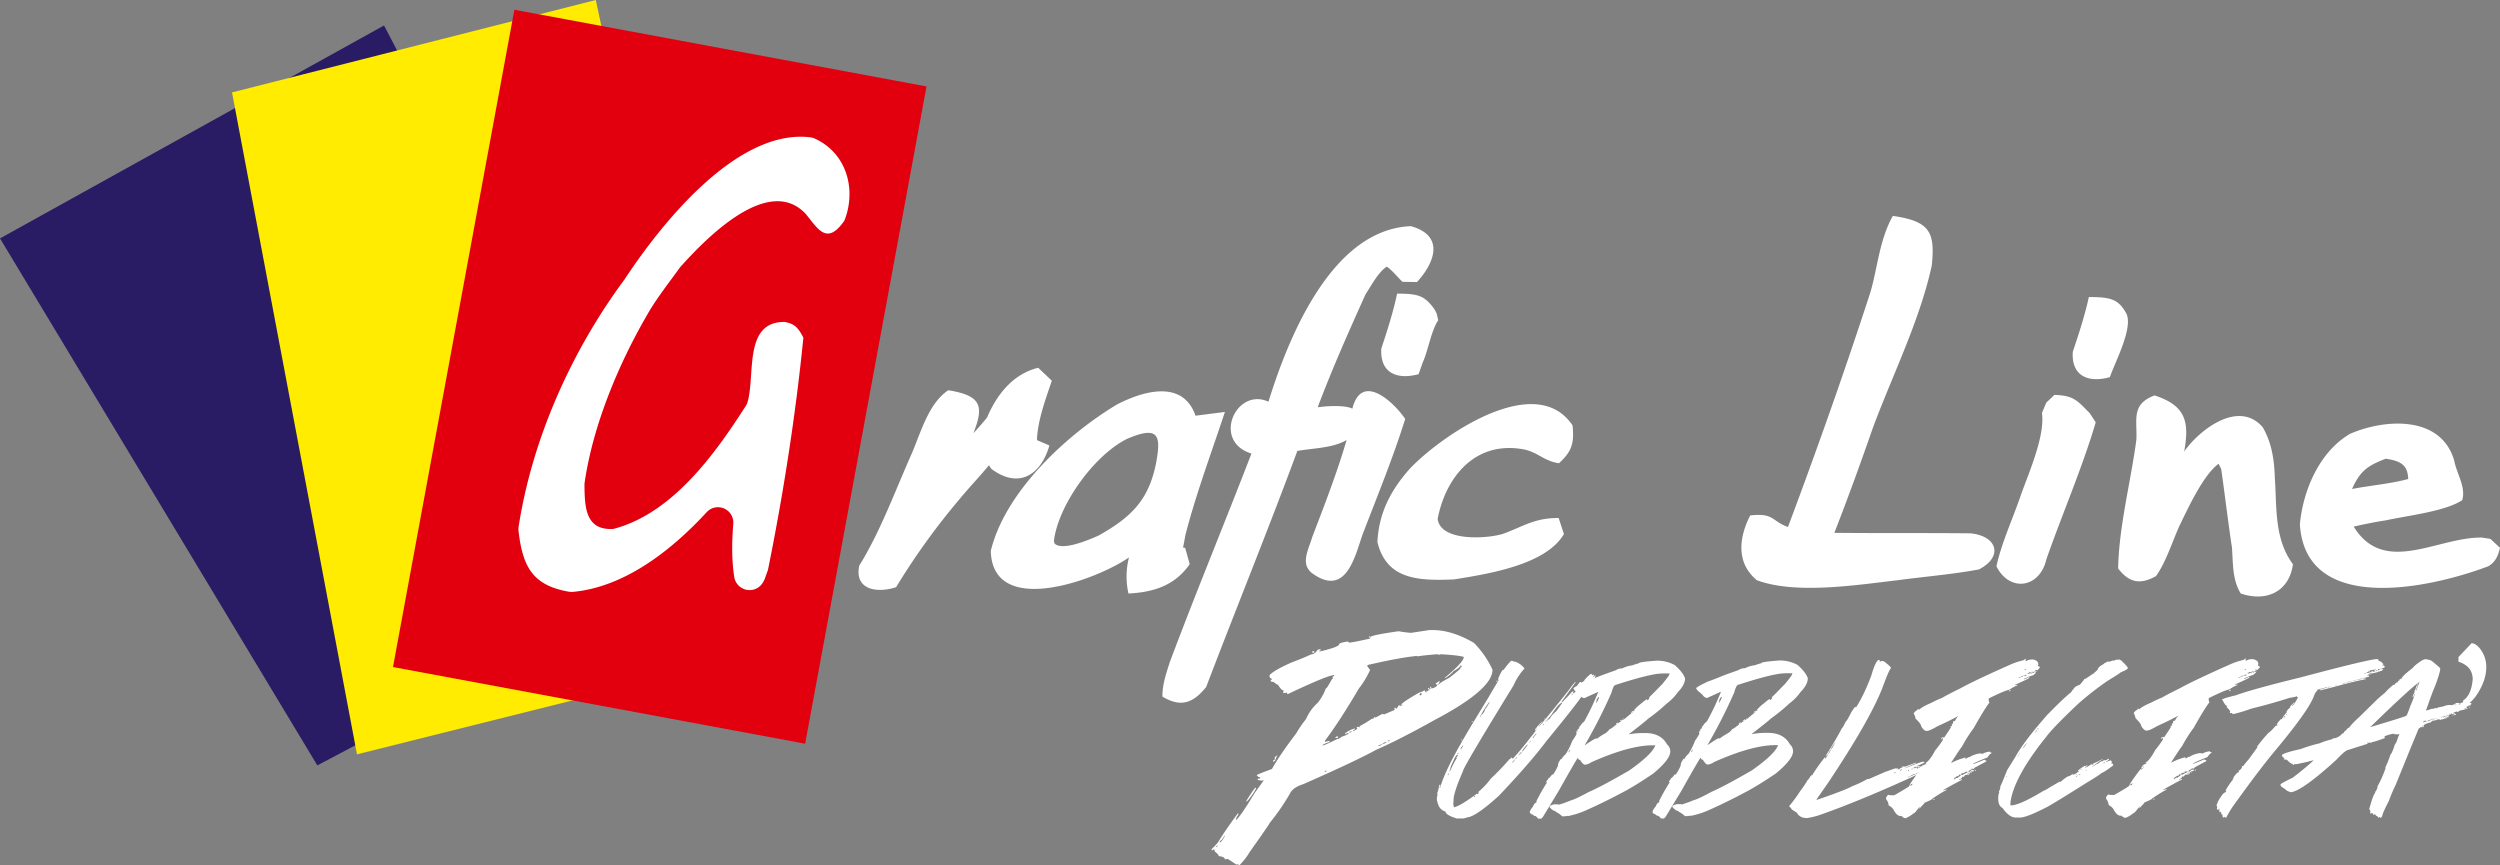 <svg xmlns="http://www.w3.org/2000/svg" width="1521.864" height="526.596" viewBox="0 0 1521.864 526.596">
  <rect x="0" y="0" width="1521.864" height="526.596" fill="#808080" stroke="none"/>
  <defs>
    <style>
      .a {
        fill: #291c64;
      }

      .a, .b, .c, .d {
        fill-rule: evenodd;
      }

      .b {
        fill: #ffec00;
      }

      .c {
        fill: #e2000f;
      }

      .d, .e {
        fill: #fff;
      }
    </style>
  </defs>
  <polygon class="a" points="233.781 15.49 0 145.124 193.174 465.924 409.05 351.815 233.781 15.49"/>
  <polygon class="b" points="362.696 0 141.243 56.259 217.314 459.205 448.222 401.419 362.696 0"/>
  <polygon class="c" points="313.12 5.94 564.018 52.618 490.133 452.734 239.235 406.056 313.12 5.94"/>
  <path class="d" d="M591.746,480.625c-17.509,30.162-32.973,67.248-38.032,102.032a10.708,10.708,0,0,0-.109,1.647c.136,14.022.867,27.563,17.548,26.623,35.806-9.291,61.794-45.398,80.556-74.744a9.461,9.461,0,0,0,1.157-2.45c4.862-16.495-2.578-48.962,22.457-48.811,6.124.979,8.443,3.541,11.537,9.57-4.695,47.097-12.15,94.939-21.554,141.364l-2.054,5.76-.826,1.556a9.395,9.395,0,0,1-13.188,3.615h0a9.358,9.358,0,0,1-4.433-6.469c-1.664-10.65-1.491-21.584-.615-32.45a9.348,9.348,0,0,0-16.196-7.138c-21.902,23.766-50.18,45.498-81.181,48.486a10.871,10.871,0,0,1-2.886-.118c-21.927-3.876-27.919-15.204-30.448-36.813a10.442,10.442,0,0,1,.05-2.781c8.371-53.967,32.489-107.318,64.423-150.405,21.516-32.657,67.8-91.771,112.867-86.614a10.433,10.433,0,0,1,3.145.875c19.32,8.903,25.339,31.008,17.863,49.901-10.607,15.206-15.923,5.235-23.5-4.062-22.687-24.465-61.021,15.132-76.312,32.214a8.506,8.506,0,0,0-.591.738c-6.385,8.874-14.439,19.127-19.677,28.471" transform="translate(-197.812 -288.934)"/>
  <path class="d" d="M1650.124,568.184c-10.919,4.194-15.431,7.174-20.53,18.418,10.335-2.029,24.017-3.242,34.208-6.082-.288-8.401-4.363-10.977-13.677-12.335m-21.682-15.185c22.419-9.61,55.46-10.682,63.308,16.151,1.599,8.266,7.272,16.261,4.939,24.256-10.482,6.905-33.189,9.335-46.581,12.309-5.678.811-13.683,2.434-19.506,3.787,18.617,30.222,50.94,6.254,78.158,6.672l5.094.814,5.821,5.423c-1.167,4.605-2.477,8.534-7.138,11.242-37.414,14.076-111.069,29.083-114.684-25.385C1599.608,588.35,1609.226,564.236,1628.443,552.999Zm-45.861,26.402c1.303,18.428-.452,37.53,11.04,52.981-2.045,15.717-15.001,23.436-31.738,17.874-5.238-8.404-4.65-18.294-5.375-27.915-2.32-15.447-4.352-32.384-6.53-47.832l-1.6-3.253c-9.463,6.77-19.224,28.31-24.032,38.199-4.079,9.075-8.305,22.353-14.131,30.208-10.046,5.553-16.449,3.651-22.995-4.615.447-25.608,7.737-52.975,11.095-78.446.588-12.33-3.338-21.546,11.073-26.959,19.211,6.242,21.243,16.269,18.035,34.152,8.738-12.596,32.761-31.962,47.747-14.884C1580.698,558.263,1582.296,569.103,1582.582,579.401ZM1336.501,466.566c4.374-15.174,5.399-31.569,13.556-46.197,22.85,3.262,25.759,10.036,23.712,30.224-7.29,33.463-23.898,66.652-35.847,98.759-7.141,20.591-15.448,43.487-23.461,63.942,26.926.282,55.892.026,82.819.308,16.156,1.497,20.372,14.099,5.231,21.951-15.722,2.974-33.77,4.457-49.783,6.619-24.454,2.835-61.864,8.78-85.438-.037-13.096-10.846-10.615-26.559-4.059-39.43,14.7-1.62,12.662,3.258,22.993,7.054C1303.856,562.751,1320.907,514.524,1336.501,466.566Zm133.44,73.9,3.638,5.556c-8.31,28.044-20.402,55.816-30.02,83.315-4.083,17.884-22.571,20.18-30.423,4.324,3.208-14.631,10.056-29.127,14.864-43.352,4.664-13.14,14.863-36.035,12.832-49.99l2.623-6.232,4.951-4.739C1460.341,529.622,1462.522,533.011,1469.941,540.466Zm21.859-61.37c5.383,8.133-6.416,30.078-9.623,39.425-13.539,3.788-23.579-1.094-22.555-15.456,3.643-10.838,7.434-22.489,9.768-33.327C1480.743,469.879,1486.855,470.152,1491.8,479.097Zm-470.743,58.604c5.687-22.625,25.474-3.647,32.165,6.247-7.289,23.436-17.051,47.144-25.939,70.309-4.664,13.277-10.06,39.017-31.158,23.292-6.693-5.829-1.74-13.958.447-21.543,7.431-19.373,15.154-39.286,20.985-59.201-8.3,4.874-19.799,4.869-29.988,6.625-17.631,47.688-37.447,96.32-55.516,143.737-7.427,9.075-14.707,13-26.64,5.813.004-7.451,2.189-13.683,4.376-20.594,15.738-42.13,33.514-84.938,49.835-127.34-24.45-7.6-9.153-40.653,10.347-31.566,10.931-35.088,37.16-104.99,86.794-106.866,20.959,5.971,14.11,22.634,3.625,34.009l-8.877-.139c-2.474-2.44-7.276-8.133-9.604-9.217-5.533,3.926-9.175,11.377-12.815,16.796-10.199,22.622-20.396,45.516-29.14,68.817C1005.338,536.068,1016.545,535.396,1021.057,537.701ZM782.181,592.473a424.85,424.85,0,0,0-38.884,53.908c-12.084,3.925-25.474,1.345-22.41-13.152,12.817-20.452,22.434-47.006,32.341-69.087,5.245-12.463,10.056-29.805,21.849-37.657,19.939,3.26,21.975,9.358,15.273,26.157,2.475-2.574,5.97-6.637,8.3-9.481,5.682-13.412,15.44-26.551,31.162-30.338l8.293,7.862c-3.789,11.245-8.744,24.521-9.04,36.172l7.566,3.255c-4.81,16.936-17.914,27.227-35.375,14.212l-1.454-2.168C794.415,578.793,787.862,585.566,782.181,592.473ZM901.544,570.98c3.064-16.664,2.048-23.304-17.606-14.912-20.673,10.289-42.228,41.172-44.566,62.309l.437,1.49c4.946,4.609,21.106-2.43,26.637-4.866C887.412,603.357,897.168,592.522,901.544,570.98Zm-18.366,58.526c-20.383,13.268-81.088,35.057-82.234-5.184,8.458-35.09,44.57-69.76,76.744-89.121,16.743-8.664,40.325-15.024,47.885,6.794l17.903-2.294c-8.016,24.249-17.633,49.989-24.048,74.917l-1.022,5.554-.436,2.032,1.31.272,2.76,9.893c-8.738,12.596-21.258,17.062-37.268,17.869a46.655,46.655,0,0,1,.299-21.951Zm187.829-152.351,1.309,2.441,1.018,4.201c-4.37,6.638-6.121,18.559-9.473,25.874l-2.478,7.046c-13.683,3.652-23.578-1.095-22.699-15.592,3.644-10.974,7.287-22.354,9.621-33.464C1060.678,467.803,1064.753,468.482,1071.008,477.155Zm-14.887,97.007c18.492-19.504,76.44-59.99,98.987-26.244,1.013,10.57-.153,15.582-8.307,23.03-9.17-1.493-12.078-6.102-20.519-8.273-30.856-6.245-48.623,17.459-53.291,42.115,1.596,13.551,28.669,12.342,39.442,9.232,12.518-4.466,19.363-9.883,34.208-9.741l3.198,9.757c-10.923,18.692-45.713,24.233-66.965,27.611-22.124.938-41.045-.018-46.567-22.782C1037.187,601.388,1044.178,587.572,1056.121,574.163Z" transform="translate(-197.812 -288.934)"/>
  <g>
    <path class="e" d="M1359.304,762.136l.206,0c.573-.23.871-.437.87-.598l-.207-.001c-.572.163-.87.37-.869.598m1.26-.598.412-.001a10.819,10.819,0,0,1,2.61-1.08l0-.274-.459,0A6.646,6.646,0,0,0,1360.565,761.538Zm-9.649-1.932.388-.001a.423.423,0,0,0,.48-.481l-.48,0A.423.423,0,0,0,1350.916,759.606Zm8.381-1.962,0,.392a1.249,1.249,0,0,1,.598.273l0-.275a.342.342,0,0,0-.392-.389Zm-4.97.008a.438.438,0,0,0,.482.39l1.052-.805-.459.001A1.752,1.752,0,0,1,1354.327,757.652Zm7.125-.423.595,0-.001-.457-.206-.001A.404.404,0,0,0,1361.452,757.228Zm4.489-1.54.001.457.665,0a.414.414,0,0,0-.46-.458Zm-3.232.462.001.414.69-.001c.251-.002.389-.139.387-.415l.413.207.459-.001c-.001-.231-.23-.458-.666-.664l-.208.002A1.695,1.695,0,0,1,1362.709,756.151Zm1.742-.667,0,.205.413.001.001.665-.207.412.414-.002c.205.001.433-.206.664-.618l-1.079-.664Zm-52.627-10.002a6.434,6.434,0,0,1-1.28,2.364l0,.206a5.767,5.767,0,0,0,1.67-2.57Zm.389-.184c.619-.458,1.625-2.042,3.018-4.769C1313.219,743.211,1312.212,744.793,1312.212,745.298Zm29.386-54.627.412-.001c.002.71.071,1.078.208,1.077a2.693,2.693,0,0,1,1.259-.415l.872,0c2.776,2.057,4.29,3.407,4.52,4.094l0,.387q-1.028.553-5.365,12.429-7.945,19.845-32.543,56.786l-7.499,10.758.479,0q17.248-5.869,21.392-8.236a67.349,67.349,0,0,0,9.455-4.505l.481.204,9.871-4.322,6.64-2.347c.048.251.163.388.392.388a.438.438,0,0,1,.479-.388l.392,0,.001.663,1.077-.002c-.001-.573.661-.872,1.946-.873l-.001-.206-.665.001,0-.459,1.536-.208.414.207,6.846-2.579.001.414c-4.352,1.748-6.688,2.83-7.053,3.241,6.802-2.761,10.444-4.118,10.946-4.119l.873,0a.43.43,0,0,1,.39.457,26.876,26.876,0,0,1-4.282,1.954l0,.412,1.536-.208q.068.413.413.413a1.703,1.703,0,0,1,1.074-.414l-.207-.459.001-.206.597.457.481,0,.595-.461.482.001,0,.459.184-.001c.275,0,.412-.207.411-.666l.206,0c.002.572.092.871.253.872a1.58,1.58,0,0,1,.619-.208l-.001.207c.001.319-.571.597-1.67.873l.185.412a31.821,31.821,0,0,1-6.435,3.424l0,.206.206.001a27.032,27.032,0,0,1,4.764-1.887l0,.412q-36.647,17.034-63.545,26.471a50.875,50.875,0,0,1-7.307,1.752c-3.003.005-5.09-1.069-6.24-3.22l-3.233-2.128c0-.274-.481-.845-1.47-1.759l.001-.185a86.53,86.53,0,0,0,6.633-9.016,62.969,62.969,0,0,0,4.481-6.65c1.166-1.217,1.737-2.089,1.736-2.616l.206-.002.39.276,0-.276-.185-.412.459-.206a.181.181,0,0,0,.206.204,107.757,107.757,0,0,1,7.913-11.147l.184-.001,0,.206a1.712,1.712,0,0,0-.183.665l.459-.001a5.922,5.922,0,0,1,1.278-2.156v-.251h-.205l-1.074,1.055,0-.39q5.689-8.875,9.849-16.812c.275,0,1.053-1.329,2.331-4.011.459-.138,1.532-1.928,3.223-5.39a28.122,28.122,0,0,1,2.355-3.419l.183.001.481.205q4.425-6.676,9.16-18.965C1338.761,693.952,1340.362,690.673,1341.598,690.671Zm-114.236,55.833c.045.206.161.321.32.32a4.988,4.988,0,0,1,.869-1.538l-.116,0C1228.116,745.335,1227.75,745.724,1227.362,746.504Zm31.707-19.25.412-.001c.001.159-.182.344-.526.527l-.206.002.001-.139C1258.793,727.368,1258.909,727.254,1259.07,727.254Zm1.946-1.218.206-.002c0,.229-.116.345-.322.344l-.206,0C1260.74,726.151,1260.854,726.036,1261.015,726.037Zm-16.516-11.319-.001.528-.343.001-.001.137.344-.001,0,.206-.344.527.003.549.206.001a11.855,11.855,0,0,0,1.599-3.37l-.391-.206ZM1285.011,698.8l-.528.001q-7.045.011-28.448,6.964c-.826,0-1.648,1.539-2.491,4.633a313.714,313.714,0,0,1-16.265,31.989l.206-.001c3.845-2.685,6.087-4.042,6.707-4.043a1.631,1.631,0,0,0,.527.137,35.071,35.071,0,0,1,4.646-3.031,8.814,8.814,0,0,0,2.815-2.481.122.122,0,0,1-.138-.137c.62-.001,2.199-1.078,4.762-3.237l-.55,0c.001-.183.299-.458.893-.872l.39-.001.001.343h-.39l-.001.322,2.474-1.743-.002-.208-.138-.321.526-.344.138.001,0,.482a11.245,11.245,0,0,0,2.702-1.954l3.869-3.167-.001-.206-1.191.873h-.206a2.561,2.561,0,0,1,1.214-1.194l.39-.001,0,.322a1.139,1.139,0,0,1,.688-.324l-.001-.342-.549.343-.137.001a21.518,21.518,0,0,1,4.621-4.452,23.916,23.916,0,0,1,3.502-2.686l.182-.001.001.734c.872-.575,1.282-.942,1.283-1.078l-.209-.39.345,0-.138-.344-.001-.139c.938-.847,3.365-3.28,7.253-7.319.206-.002,1.762-1.904,4.621-5.715a5.691,5.691,0,0,1,.662-1.419l-2.613.002a2.31,2.31,0,0,1-.733-.114A1.953,1.953,0,0,1,1285.011,698.8Zm-4.114-7.784a22.177,22.177,0,0,1,11.165,2.686c3.441,3.065,5.528,5.789,6.243,8.103q.007,3.85-4.41,8.394a30.767,30.767,0,0,1-6.772,6.928,106.781,106.781,0,0,1-11.327,9.23q-1.614,1.651-11.742,9.414l.412-.001a49.412,49.412,0,0,1,9.395-.702l.206,0c6.3-.009,10.749,2.299,13.3,6.9a5.884,5.884,0,0,1,1.954,4.304c.006,3.254-3.494,7.752-10.449,13.491-6.569,4.454-12.088,7.876-16.507,10.312q-13.222,7.138-25.349,12.459a53.266,53.266,0,0,1-9.801,3.041l-.343-.14a12.637,12.637,0,0,1-3.026.326l-.319.002a14.05,14.05,0,0,0-3.762-2.676c-.047-.274-.598-.55-1.628-.869-1.514-1.073-2.274-1.829-2.273-2.286-.001-.575.938-1.057,2.817-1.472l2.152-.003a1.436,1.436,0,0,1,.734.205,75.907,75.907,0,0,0,7.444-2.692c1.512-.324,5.06-1.978,10.603-4.989q7.726-3.311,24.679-13.122,13.874-9.712,15.949-15.332l-1.74.002q-14.233.022-37.313,10.324a8.086,8.086,0,0,1-3.549,1.471l-.528.001a3.407,3.407,0,0,1-1.766-1.602c-.183-.001-.46-.434-.873-1.281a1.2,1.2,0,0,1-1.262-1.075l-.343.001c-1.486,2.247-5.304,8.898-11.518,19.974l-9.052,14.909a5.862,5.862,0,0,1-1.599,1.949l-.666.003a1.312,1.312,0,0,1-.734-.206,1.182,1.182,0,0,1-.551.207c-.091-.46-.62-1.03-1.606-1.741l-.342.142a7.318,7.318,0,0,1-1.608-1.213l-.344.137c-.137.001-.481-.367-1.079-1.076l0-.137c-.002-.757.731-2.018,2.148-3.761.001-.528.48-1.238,1.419-2.089l.319.136c-.001-.365.114-.549.343-.55l-.139-.319.001-.343q2.812-5.576,6.033-10.688c.229-.001.342-.23.319-.735l-.321.206-.207-.343,1.6-2.339c.322,0,1.03-.757,2.152-2.294a1.164,1.164,0,0,0,.55.206c1.987-3.188,2.993-5.162,2.993-5.916-.002-.986.661-2.27,1.941-3.899l.001.343.344-.001q.204-1.063,2.47-3.165a41.81,41.81,0,0,0,3.883-7.864,45.663,45.663,0,0,0,2.675-4.222,1.386,1.386,0,0,1-.186-.549.982.982,0,0,0,.184-.529c-.206-.001-.322-.115-.322-.344l.527-.391v.528l.138-.001a1.146,1.146,0,0,1,.343-.665l0-.206-.481.344-.001-.137c.457-.848.733-1.286.87-1.285-.001.137.047.207.138.205a5.174,5.174,0,0,0,.548-1.282l-.343.207-.002-.206c.047-.205.16-.322.345-.322-.001.138.068.184.184.184a9.28,9.28,0,0,1,2.697-3.213,160.344,160.344,0,0,0,8.497-17.932l-.206-.001L1237.05,713.79l-.345,0a4.258,4.258,0,0,1-2.292-1.555c0-.206-1.079-1.168-3.212-2.881l-.873-1.395c-.002-.506,2.356-1.862,7.096-4.112,3.091-1.084,5.978-2.212,8.657-3.359,3.092-1.175,6.391-2.372,9.94-3.591a7.149,7.149,0,0,1,4.076-1.198,17.362,17.362,0,0,1,6.046-1.821,31.913,31.913,0,0,1,3.894-1.22C1270.038,692.063,1273.657,691.531,1280.897,691.016Zm-128.258,55.602c.045.206.159.322.318.32a4.921,4.921,0,0,1,.87-1.536l-.116,0C1153.392,745.449,1153.026,745.84,1152.639,746.618Zm31.707-19.25.412-.001c0,.159-.184.344-.526.527l-.206.002-.001-.139C1184.069,727.484,1184.183,727.367,1184.346,727.368Zm1.944-1.218.206-.002c0,.229-.114.345-.32.345l-.206.002C1186.014,726.265,1186.13,726.15,1186.29,726.15Zm-16.516-11.319.001.529-.343.001-.001.137.345-.001,0,.208-.343.525,0,.55.206-.001a11.838,11.838,0,0,0,1.601-3.37l-.392-.206Zm40.511-15.917-.526,0q-7.045.011-28.448,6.964c-.826,0-1.65,1.538-2.49,4.633a313.529,313.529,0,0,1-16.267,31.99l.205.001c3.845-2.687,6.089-4.042,6.707-4.043a1.684,1.684,0,0,0,.528.135,35.43,35.43,0,0,1,4.648-3.031,8.816,8.816,0,0,0,2.814-2.481.12.12,0,0,1-.138-.137c.62-.001,2.199-1.078,4.76-3.237l-.549.002c-.001-.185.299-.46.892-.874l.391,0-.001.345h-.39l.002.321,2.472-1.744,0-.206-.138-.321.525-.345.137-.001.002.482a11.297,11.297,0,0,0,2.701-1.952l3.868-3.169v-.205l-1.191.873-.206.001a2.563,2.563,0,0,1,1.212-1.196l.392,0-.001.322a1.144,1.144,0,0,1,.688-.324l-.001-.342-.55.345-.137-.001a21.486,21.486,0,0,1,4.619-4.452,24.081,24.081,0,0,1,3.504-2.686l.182.001.001.732c.87-.575,1.283-.941,1.282-1.078l-.207-.39.345,0-.139-.344,0-.137q1.409-1.274,7.253-7.321c.206,0,1.762-1.904,4.62-5.713a5.66,5.66,0,0,1,.661-1.421l-2.611.004a2.319,2.319,0,0,1-.734-.116A1.938,1.938,0,0,1,1210.285,698.915Zm-4.112-7.785a22.173,22.173,0,0,1,11.163,2.686c3.443,3.065,5.53,5.79,6.245,8.103q.007,3.85-4.41,8.394a30.785,30.785,0,0,1-6.772,6.93,106.702,106.702,0,0,1-11.329,9.228q-1.611,1.652-11.742,9.414l.413.001a49.153,49.153,0,0,1,9.394-.703l.206-.001c6.302-.009,10.751,2.299,13.302,6.9a5.883,5.883,0,0,1,1.954,4.305c.006,3.254-3.494,7.752-10.451,13.491-6.569,4.456-12.086,7.879-16.505,10.312q-13.222,7.138-25.349,12.459a53.265,53.265,0,0,1-9.801,3.041l-.343-.14a12.669,12.669,0,0,1-3.026.328l-.32,0a14.05,14.05,0,0,0-3.761-2.674c-.047-.276-.598-.549-1.63-.87-1.513-1.075-2.272-1.83-2.273-2.288-.001-.573.94-1.057,2.817-1.472l2.154-.001a1.401,1.401,0,0,1,.734.205,75.754,75.754,0,0,0,7.442-2.694c1.512-.322,5.06-1.978,10.603-4.989q7.728-3.311,24.681-13.122,13.872-9.712,15.948-15.33l-1.741.002q-14.229.021-37.311,10.325a8.077,8.077,0,0,1-3.549,1.469l-.529.001a3.403,3.403,0,0,1-1.767-1.602c-.182,0-.458-.434-.871-1.281a1.199,1.199,0,0,1-1.262-1.075l-.345,0c-1.486,2.247-5.303,8.899-11.517,19.977l-9.053,14.907a5.894,5.894,0,0,1-1.599,1.951l-.665.001a1.315,1.315,0,0,1-.734-.205,1.162,1.162,0,0,1-.549.207c-.09-.458-.62-1.029-1.605-1.739l-.344.139a7.249,7.249,0,0,1-1.607-1.213l-.344.139c-.137-.001-.48-.368-1.078-1.078l-.002-.137c0-.756.732-2.018,2.15-3.761-.001-.528.48-1.238,1.417-2.088l.321.137c-.002-.368.114-.551.343-.552l-.139-.319-.001-.343q2.811-5.573,6.035-10.688c.228-.001.342-.23.319-.735l-.321.206-.207-.343,1.599-2.339c.32,0,1.03-.757,2.151-2.292a1.173,1.173,0,0,0,.551.204c1.987-3.188,2.993-5.16,2.993-5.917-.003-.984.661-2.269,1.941-3.898l.001.344.344-.001q.205-1.066,2.47-3.165a42.023,42.023,0,0,0,3.883-7.867,45.494,45.494,0,0,0,2.673-4.22,1.426,1.426,0,0,1-.184-.55.958.958,0,0,0,.182-.529c-.206.001-.32-.115-.321-.343l.526-.391.001.528.139-.001a1.15,1.15,0,0,1,.342-.665l-.001-.206-.481.344.001-.137c.457-.848.731-1.284.87-1.285-.001.139.046.207.136.207a5.223,5.223,0,0,0,.55-1.284l-.344.207-.001-.206c.047-.205.16-.322.343-.321.002.137.07.183.185.183a9.302,9.302,0,0,1,2.699-3.212,160.69,160.69,0,0,0,8.497-17.932l-.206-.001-8.175,3.702-.345,0a4.233,4.233,0,0,1-2.292-1.555c.001-.206-1.08-1.166-3.211-2.881l-.875-1.395c0-.506,2.356-1.862,7.098-4.112,3.091-1.084,5.976-2.212,8.657-3.359,3.09-1.176,6.389-2.371,9.94-3.591a7.142,7.142,0,0,1,4.074-1.196,17.302,17.302,0,0,1,6.048-1.821,31.348,31.348,0,0,1,3.894-1.222C1195.313,692.178,1198.931,691.644,1206.173,691.13Zm-111.102,82.752.002.206a2.096,2.096,0,0,1,.686-.208l.001-.457-.206.002C1095.234,773.447,1095.071,773.606,1095.071,773.881ZM1079.56,759.677a1.509,1.509,0,0,1-.479.871l-.001.206.482.001a2.11,2.11,0,0,1,.184-.872l-.002-.206Zm38.855-6.705.001.414c.044-.002.618-.666,1.738-1.975l-.001-.253A8.636,8.636,0,0,0,1118.414,752.972Zm2.607-3.167-.664.941.002.206c.321-.047.618-.435.938-1.147Zm-40.798,8.517,0,.206.206,0q3.083-6.705,4.204-7.98a1.647,1.647,0,0,1-.207-.687l.893-.872a1.258,1.258,0,0,1-.276-.663c-.598.002-1.602,1.698-3.086,5.115a15.279,15.279,0,0,0-1.529,4.423C1080.291,757.865,1080.222,758.026,1080.223,758.322Zm5.093-11.074a1.543,1.543,0,0,1-.273.665l.276,0c.253-.001.39-.163.389-.459Zm36.85,1.477.412-.001c-.001-.388.433-.847,1.325-1.33a2.132,2.132,0,0,1,.207-.687l-.206,0A6.431,6.431,0,0,0,1122.166,748.726Zm-35.318-3.704.205.001c.231-.046.732-.78,1.533-2.202l-.206-.001A4.403,4.403,0,0,0,1086.848,745.022Zm37.535,1.021.001.274.391,0,3.156-4.038-.482.001A26.468,26.468,0,0,0,1124.383,746.043Zm5.079-6.172c.001.298-.204.597-.663.873l-.206,0-.001.182.414-.001.663-.87-.001-.184Zm-41.959-.875.412-.001.002.665-.412.001Zm43.309-.938.001.184.412.001a9.353,9.353,0,0,1,1.805-2.408l.001-.412C1132.801,735.42,1132.067,736.292,1130.811,738.057Zm6.426-8.007.002.206a.364.364,0,0,0,.41-.412l0-.207C1137.374,729.684,1137.236,729.822,1137.237,730.05Zm-42.899-2.155.002.206c0,.32-.14.458-.391.457l-.274,0C1093.674,728.352,1093.902,728.123,1094.338,727.895Zm43.766-1.602-.001.206a.412.412,0,0,1-.458.46l.001-.208C1137.691,726.453,1137.851,726.292,1138.103,726.293Zm-39.281-1.75.001.251q.071.411.414.411l.205-.414,0-.249Zm39.696,3.948,0,.206a13.089,13.089,0,0,1,2.883-2.41c.296-1.031,1.577-2.524,3.82-4.451l3.543-4.885.001-.209c-1.216.003-3.343,2.368-6.427,7.117Zm-39.078-4.568.001.414q2.268-2.034,2.265-3.306c1.874-2.729,2.811-4.289,2.81-4.7l-.183-.001A70.872,70.872,0,0,0,1099.44,723.923Zm55.093-12.09v.205a1.612,1.612,0,0,1,.594-.207l0-.665C1154.966,711.165,1154.761,711.373,1154.534,711.832Zm-45.133-8.801.002.206a1.439,1.439,0,0,0-.183.665l-.481.002,0-.186C1108.737,703.489,1108.965,703.262,1109.401,703.032Zm8.645-11.813c.894.114,1.351.341,1.351.663a1.536,1.536,0,0,1,.666-.208,11.925,11.925,0,0,1,5.78,4.231,36.217,36.217,0,0,0-6.631,10.207q-30.788,50.125-30.808,52.2-5.754,13.174-5.749,17.539l.002.665c-.001.182-.045.276-.183.274.001.139.071.206.183.207a1.771,1.771,0,0,1-.181.662c.094,1.743.302,2.615.668,2.613q3.368-.588,13.758-8.2a1.469,1.469,0,0,0,.667.203l.389-.619a2.292,2.292,0,0,1-.186-.664,45.345,45.345,0,0,0,7.504-8.008,158.511,158.511,0,0,0,11.53-12.026l.94,0-.001-.206h-.482l-.001-.459a5.106,5.106,0,0,0,.872-.206c0,.231.229.436.664.662q5.046-5.505,10.865-13.1a32.917,32.917,0,0,0,3.752-5.117l-.206.002c-.389.734-.686,1.079-.87,1.079-.001-.138-.069-.207-.185-.207.068-.572,1.555-2.362,4.415-5.367l.206-.002-2.217,3.166.206-.001q5.628-6.541,17.953-22.048c1.967-2.822,3.361-4.542,4.231-5.115l.002.276-8.644,11.95-.001.205a2.563,2.563,0,0,0,1.74-1.538c.253.001,1.763-1.56,4.486-4.635l.868-.69.206.482a1.648,1.648,0,0,0-.204.871l.206,0a6.933,6.933,0,0,0,2.678-2.891l0-.276-.276,0-.87.665-.184.001c-.318,0-.482-.113-.482-.388l3.155-4.038.184-.001c.322.045.483.207.483.482,1.305-.553,2.038-1.149,2.22-1.837,2.08-2.364,3.477-3.557,4.142-3.557a1.692,1.692,0,0,1,.277.936,2.215,2.215,0,0,1,1.076-.457l.274.455,0,.206c-.455.001-.686.163-.686.484a1.859,1.859,0,0,1,.688.18c-.002-.435.273-.665.871-.665l0,.207q-1.404,3.609-8.438,12.224-3.086,4.853-21.521,27.35-10.326,13.726-29.003,33.361-14.486,13.082-19.528,13.114c.001.184-.663.39-2.013.668l-3.965.006c-4.609-1.414-6.902-2.831-6.904-4.206a6.414,6.414,0,0,1-3.968-3.087,19.881,19.881,0,0,1-1.359-4.237,15.447,15.447,0,0,1,.476-3.094,1.451,1.451,0,0,1-.276-.869c.229,0,.663-1.628,1.321-4.905l.481-.255a1.872,1.872,0,0,1,.206.665,2.45,2.45,0,0,0-.479,1.146l.002.206.273,0q2.736-9.935,13.73-28.893,2.809-5.06,16.136-26.882c0-.09,1.919-3.325,5.76-9.746l0-.459-.412.001,0-.206q2.397-5.709,3.29-5.779l.001.412a38.762,38.762,0,0,1,4.687-5.781ZM938.703,803.589l-.684,1.009.687.001a2.86,2.86,0,0,1,.319-1.01Zm4.415-5.85q-1.683,3.098-2.744,3.099l.002,1.008c.983-.506,2.011-1.859,3.086-4.107Zm19.088-29.427c0,.275.116.411.344.411a39.146,39.146,0,0,1-5.442,7.845l-.662.345,0-.345C959.439,771.705,961.36,768.931,962.206,768.312Zm42.012-9.597.343-.001c.481-.002.734-.23.732-.666l-.343.001C1004.466,758.095,1004.216,758.323,1004.218,758.715Zm-30.42-7.471.342-.001,0,.345c.002.296-.343.641-1.004,1.009l-.345,0,.001-.342C972.791,751.933,973.134,751.612,973.798,751.244Zm1.416-2.432.322,0a3.968,3.968,0,0,0-1.074,2.431.594.594,0,0,1-.666-.665l-.001-.343C973.795,749.87,974.275,749.411,975.214,748.812Zm61.816-6.188.001.665c1.374-.621,2.082-1.105,2.082-1.403l-.343.001A3.855,3.855,0,0,1,1037.03,742.624Zm2.404-.739.343-.001c1.329-.505,2.017-.941,2.015-1.353l-.342.001C1040.12,741.153,1039.434,741.612,1039.434,741.886Zm3.089-2.02.002.322,1.008-.001.342-.666-.343.001A2.601,2.601,0,0,1,1042.523,739.866Zm-30.823-2.702c.503.089.757.296.757.662l-.756.345-1.008.003C1010.693,737.853,1011.035,737.509,1011.7,737.164Zm7.511-2.785.001.412,1.077-.001.344-.733-.344.001A2.396,2.396,0,0,1,1019.211,734.379ZM1061.96,711.766l0,.412,1.008-.001.318-1.422-.321.002C1062.644,710.757,1062.302,711.101,1061.96,711.766Zm-1.456-23.234-.002-.319q-10.413,1.01-28.657,5.199c-1.168.138-1.743.484-1.741,1.01l1.745,2.356a54.707,54.707,0,0,1-6.833,11.286q-12.033,20.436-20.484,31.516a2.477,2.477,0,0,1-.342,1.01l2.748-.671.345.664c-2.773.851-4.26,1.542-4.42,2.092l.323-.001q.823-.001,8.518-3.77a4.763,4.763,0,0,0,2.746-1.426c2.864-.989,4.352-1.771,4.441-2.344l-.686.002a3.598,3.598,0,0,1-1.672.667l-.001-.343a14.851,14.851,0,0,1,6.114-3.08l0,.663c-.663,0-1.006.232-1.006.666l0,.345.321-.002a7.824,7.824,0,0,1,2.083-1.356l-.323-.661c-.001-.459.322-.667,1.007-.668a2.708,2.708,0,0,0,1.009.321l-.343-.664,3.753-2.091,3.755-2.412c.893-.001,1.35-.347,1.349-1.012l.32,0c.275,0,.412.115.414.321l4.418-2.343a2.564,2.564,0,0,0,1.009.341l6.504-2.784-.323-.661c.047-.436.252-.666.665-.667l.345.666c.39-.002.96-.691,1.67-2.09l.343.001.733.342a2.63,2.63,0,0,1,1.33-.345l0-.32-1.01.001q1.168-1.824,11.287-7.534a8.304,8.304,0,0,0,3.068-1.356c.322.892.665,1.35,1.01,1.35l.341-.687a.298.298,0,0,1-.344-.321l.345,0,.665.32c0-.435.342-.665,1.007-.666l-.001-.342c-.665,0-1.008-.228-1.009-.731l.687-.344c.07.503.3.756.667.754l.39-.001-.392-.755,0-.665c.481-.001.733.342.735,1.007a5.098,5.098,0,0,0,3.754-2.022l.001-.322c-.713.002-1.078-.227-1.079-.685l2.083-1.401.344,0,0,.322-1.007,1.764.322.001c.936-.986,3.112-2.364,6.523-4.112,4.508-3.513,6.775-5.44,6.775-5.853-.001-.459.227-.666.73-.666l-.001-.343c0-.459-.251-.665-.733-.663.002.755-1.373,1.904-4.099,3.42a20.899,20.899,0,0,1-5.445,4.453l-.001-.343q11.602-9.604,11.598-12.713c-2.063-.66-6.738-1.226-14.027-1.65l-.662.345-1.353-.343C1067.077,687.63,1062.976,688.094,1060.503,688.532Zm-62.838-3.318.344.733-.687.344-.731.002-.001-.734A2.555,2.555,0,0,0,997.665,685.214Zm70.328-12.732,1.741-.004q12.032-.018,25.333,7.82a56.747,56.747,0,0,1,11.299,16.369q.021,11.959-35.196,30.53-21.603,12.061-35.49,18.11-12.467,6.859-44.4,20.942c-3.939,1.222-6.55,2.921-7.852,5.123a132.557,132.557,0,0,1-12.666,18.488q.001.514-12.253,17.8a41.442,41.442,0,0,1-6.084,7.868l-.755.002-.001-.687-.664.345-.665,0-5.116-3.406-1.74.324c-.002-1.077-1.263-1.74-3.76-2.011-.001-.62-.782-1.534-2.365-2.748l-.39-1.395-.345,0-1.006.732-.346-.73c2.745-2.731,4.095-4.224,4.095-4.454q4.424-7.19,11.934-17.387l.322.001.001,1.008c-.253.001-.711.665-1.327,1.996l.002,1.077c2.31-2.273,6.061-7.779,11.248-16.469l5.42-7.525,0-.322-.322-.001c-.228.001-.343.117-.343.323-2.062-.204-3.093-.544-3.094-1.004a3.926,3.926,0,0,1,1.74-.324l-.003-.666a2.782,2.782,0,0,1-2.085-1.416q.069-.345,9.274-3.772,4.421-8.083,14.656-21.515a72.343,72.343,0,0,1,6.105-8.923,27.789,27.789,0,0,1,7.157-9.889,31.365,31.365,0,0,0,4.822-8.599c.456.001,1.715-1.929,3.749-5.78l.688-.324-.346-.687c0-.479.344-.733,1.006-.734l-.002-.663q-3.883.005-28.372,11.639a2.497,2.497,0,0,1-.345-.987l-2.336.325.319-1.675c-.941.002-2.088-1.14-3.42-3.409-.414.001-1.332-.591-2.753-1.757-1.124.001-1.697-.205-1.696-.662l-.002-.665.687-.001-.001-.665c-.94,0-1.422-.708-1.424-2.083,1.647-1.927,6.226-4.57,13.691-7.879,4.283-1.565,8.152-3.177,11.61-4.784,1.284-.003,2.543-.807,3.754-2.436,0-.388.571-.62,1.74-.667l.345,0,0,.665-.687.001-.001.687q11.96-2.768,11.957-4.464c-.001-.571,1.809-1.125,5.427-1.679.001.457.345.663,1.011.662q1.683-.002,12.346-2.425l.344-.665-1.009.001-.001-.687.322,0,.688.344q1.201-1.205,17.044-3.441a71.862,71.862,0,0,0,7.518.976Z" transform="translate(-197.812 -288.934)"/>
    <path class="e" d="M1587.959,725.812l.206,0c.228,0,.503-.276.799-.826l.001-.184c-.344.001-.688.322-1.006,1.01m1.417-1.81.001.182a1.066,1.066,0,0,1,.528-.183l-.001-.345-.186,0A.304.304,0,0,0,1589.376,724.001Zm25.616-16.836,0,.206.412-.001a1.881,1.881,0,0,1,1.008-.413l0-.186-.206.002A2.581,2.581,0,0,1,1614.992,707.165Zm4.764-1.36-.204.412.618-.001A.364.364,0,0,0,1619.756,705.806Zm4.306-.993.001.184.596-.002a1.508,1.508,0,0,1,.801-.185l-.002-.206-.206.001Zm2.405-.623.002.206.596-.002a2.857,2.857,0,0,1,1.351-.414l0-.182-.596.002A2.53,2.53,0,0,1,1626.467,704.19Zm2.154-.597-.001.206.802-.002-.002-.206Zm1.397-.347,0,.137.413.001,5.292-1.156,0-.206-.597.002A26.665,26.665,0,0,1,1630.018,703.247Zm10.282-3.981.528-.001.001.412-.138.001C1640.416,699.678,1640.301,699.539,1640.3,699.266Zm-3.024-.591.001.388.206,0a.341.341,0,0,0,.387-.39Zm1.007-.207,0,.206.183-.001a10.308,10.308,0,0,1,1.835-.21l-.002-.206c0-.161-.205-.367-.618-.595l-.208,0C1638.947,698.192,1638.536,698.467,1638.283,698.468Zm5.772-1.408.001.39.94-.001-.001-.389Zm-3.963.19,0,.206c.001.184.298.458.942.801a1.804,1.804,0,0,1,.593-.184l-.388-.62.387,0,1.423.412a1.41,1.41,0,0,1,.596-.208l-.002-.206-.595,0,0-.206c-.001-.251.32-.39,1.008-.391l-.001-.342A18.715,18.715,0,0,0,1640.091,697.25Zm4.892-7.11c.62.274.964.527,1.01.8-.275.045-.413.183-.413.413a2.519,2.519,0,0,1,2.547,1.394c.229,0,.435.182.619.548l-1.006.805.206-.001.389-.207c.801.182,1.216.571,1.217,1.213a9.384,9.384,0,0,1-3.552,1.196,1.897,1.897,0,0,0-.619-.183l0,.94a8.065,8.065,0,0,1,2.017-.944c.755.114,1.145.297,1.146.526a7.123,7.123,0,0,1-3.162,1.221c0,.228-1.236.552-3.757,1.014l-1.328.001c.001.184-.342.436-1.006.803l.596-.002,0,.346-1.214.184-.001.206,1.422-.002.001.412c-2.566.669-3.873,1.014-3.963,1.014l.001.186.412-.001,1.121-.185.206.388v.206q-4.567.796-13.811,3.183c-3.596,1.037-8.2,2.212-13.835,3.573l-.207-.412a27.184,27.184,0,0,1,4.558-1.198v-.206l-.596.003c-3.663.898-5.565,1.427-5.703,1.611a1.546,1.546,0,0,1,.207.619c-.665,0-1.465,1.238-2.354,3.761q-3.801,9.113-23.233,32.39-9.608,11.427-26.071,34.413c-1.256,1.879-2.557,4.105-3.953,6.72l-.733-.618-.412.001-.597.414a3.156,3.156,0,0,1-.393-1.558c.116,0,.186-.045.185-.184-.665,0-1.01-.548-1.012-1.623.139-.001.207-.049.205-.185l-.389,0-.618.392a5.658,5.658,0,0,1-.322-2.154c.068,0,.113-.048.112-.186l-.32-.204.001.802-.802.002a.365.365,0,0,1-.413-.413l-.001-.184.205-1.419c-.275,0-.414-.205-.414-.595a15.779,15.779,0,0,1,2.74-5.322,6.147,6.147,0,0,1,2.747-2.753l.411-.597,0-.206-.412.001q0-.651,3.567-5.712l.8-.801v-.206l-.206-.39.8-.414-.207-.412.001-.183q2.16-3.025,3.155-3.167l.207-.411a1.103,1.103,0,0,1-.208-.596c.596-.002,1.308-.643,2.152-1.95a1.553,1.553,0,0,1-.207-.802l.412-.001.391.206c0-.231,1.188-1.745,3.566-4.52l5.147-7.11-.207-.413a92.773,92.773,0,0,1,7.112-8.537c.366.001,1.784-1.377,4.28-4.176l1.008-.117,0-.206-.392-.618a20.625,20.625,0,0,1,2.538-3.144,1.653,1.653,0,0,0,.597.206c0-.597.983-2.043,2.949-4.381l-.184-.39a9.571,9.571,0,0,1,2.403-2.569,1.389,1.389,0,0,1-.207-.596,15.214,15.214,0,0,0,2.355-2.363l.206.412c-.137,0-.617.575-1.418,1.745l.206-.001c.437-.137,1.556-1.789,3.338-4.977l0-.322c-.344.001-.526-.204-.527-.617l-.206,0c-.275.275-1.648.598-4.17.946q-11.13,3.592-23.476,6.611a89.004,89.004,0,0,1-11.27,3.388c-.183-.55-.391-.802-.597-.802l-.94.186c0-.116-.068-.185-.205-.184l.203-1.01c-.736-1.168-1.194-1.738-1.423-1.738l-.598-.618-.002-1.008c-.593,0-1.445-1.123-2.57-3.343-.253.001-.391-.137-.39-.412q.995-.793,8.314-2.557,11.061-3.969,39.648-10.945Q1640.206,690.146,1644.984,690.139ZM1508.703,775.199l.665-.001c-.001.365-.137.527-.411.528l-.253.001Zm-14.195-8.296.687-.001c.229-.001.502-.366.868-1.077l-.206-.001C1494.963,766.214,1494.508,766.582,1494.508,766.902Zm29.276-5.499-.483-.251-.389.001c0,.299-.48.666-1.418,1.079l-.388.804-.001.252.184,0a3.904,3.904,0,0,1,1.809-1.058l-.001.253,2.221-1.609a2.551,2.551,0,0,1-.205-.8l-.184.001A2.291,2.291,0,0,0,1523.784,761.403Zm6.983-3.217.459-.001c.229,0,.458.274.665.801l0,.275-.25,0a1.545,1.545,0,0,0-.871-.549Zm-3.161.531.208.549c-1.49.095-2.223.349-2.222.807-.001.343.229.524.665.524a18.427,18.427,0,0,1,3.159-1.609l-.001-.528-.206.002Zm6.299-1.338.206-.002a.465.465,0,0,1,.46.528l-.665,0Zm-1.605.001.459,0a.483.483,0,0,1,.483.529l0,.273-1.146.278a1.281,1.281,0,0,0-.663-.274l-.001-.549.87-.002Zm-30.155-1.304.206,0c.318,0,.48-.185.48-.528l-.206,0A.481.481,0,0,0,1502.145,756.076Zm53.5-47.285.001.548-.869.278,0-.55Zm4.963-7.592,0,.275.48-.002a3.973,3.973,0,0,1,2.018-.806l-.002-.525-.206,0A4.479,4.479,0,0,1,1560.607,701.198Zm2.955-1.333c.044.343.181.525.412.525l.251-.002,0-.524Zm.869-.278,0,.551.871,0,0-.553Zm2.496-1.607c.001.344-.297.527-.894.529l.002.275,1.077.272-.001-.549.48-.002,1.144.274C1568.645,698.252,1568.026,697.979,1566.927,697.98Zm1.534-.277,0,.274c.481.001.733.182.734.527a1.266,1.266,0,0,1,.666-.253c-.002-.368-.139-.55-.461-.55Zm-4.24-1.072.687.001-.001-.529-.276,0A.472.472,0,0,0,1564.22,696.631Zm.86-6.967.001.253-.46.802.002.276.938-.001c.619-.529,1.833-.805,3.62-.809,2.247.41,3.371,1.371,3.373,2.952l0,.274a1.935,1.935,0,0,0-.274.804c.759.046,1.146.296,1.148.801l0,.274c-.892.85-1.352,1.377-1.351,1.605l-.458-.274-1.077.002c.001.369.276.55.872.548l.001.528-1.147-.273-.206.551c.757-.002,1.147.181,1.148.524-.323.002-.917.459-1.81,1.355-.571.001-2.45.715-5.631,2.163l-.001.253.206-.002a18.087,18.087,0,0,0,2.953-1.333l.185.527c-1.191.71-4.098,2.092-8.725,4.115l0,.273.206.001,1.146-.276.002.527c-.665.002-2.269.807-4.764,2.435-2.292.531-6.48,2.325-12.617,5.383l.002,1.601.483.827q-3.021,3.886-9.647,15.641a87.913,87.913,0,0,0-7.178,11.354q-.309.003-6.562,9.748l.274,0a37.248,37.248,0,0,1,8.521-3.221l-.001.253-.206.55.206-.001a7.092,7.092,0,0,0,1.809-1.08c.139.001.208.092.206.276a15.826,15.826,0,0,1,6.985-2.509l1.33.274a10.716,10.716,0,0,1,4.513-1.359c0,.365.299.548.941.548l0,.527c-.549.002-1.374.827-2.495,2.501-5.634,2.185-8.564,3.543-8.793,4.023l.275,0c.092.001,2.335-.896,6.709-2.69a1.788,1.788,0,0,0,1.146.549l.002.524-6.983,3.772-.663.801-1.353-.272.207.549a3.757,3.757,0,0,0-2.014,1.08l-.206.002.001.273c.734,0,1.078.437,1.08,1.328l-.184.001-.689-.525-.206-.001.002.527.688.001c-.001.365-.159.549-.481.55l-.459,0,0-.55-.412.001.206.549.001.251a1.811,1.811,0,0,1-.94-.25c-.229.001-.663.437-1.35,1.331l-.184,0-.481-.274c-.755,1.263-1.486,1.882-2.22,1.883l0,.275.205.001,1.605-.531.001.528q-.585.001-11.265,5.998l.001.273.206.001a13.561,13.561,0,0,1,1.603-.552l.001.548q-.927.002-8.585,5.101c-.159.461-1.74,1.263-4.695,2.437.001.251-.822,1.194-2.469,2.754,0,.228-.229.481-.664.802l-.206,0,.388-1.076-.184.001c-1.874,2.682-3.088,4.038-3.636,4.038a17.145,17.145,0,0,1-4.945,2.963c-1.353-.41-2.019-.842-2.019-1.348l-.871.001c-1.581.002-3.073-1.415-4.52-4.278a7.968,7.968,0,0,0-2.752-2.219,6.323,6.323,0,0,0-1.543-3.756l-.002-1.077,1.143-1.604,1.539.272,2.289-.003q9.033-5.135,9.181-5.674-.002-1.135,6.767-10.002l.206.001c.161-.002.252.092.253.274.596-.275.869-.551.869-.826l.001-.251-.666.527h-.205l0-.274q1.028-2.682,3.157-2.685l0-.253c-.32,0-.458-.182-.457-.549,1.693-.944,3.636-3.465,5.807-7.594a71.117,71.117,0,0,0,4.758-6.444l-.253-.549a1.85,1.85,0,0,0,.251-.803l-1.122,1.079-.275,0c.433-.894.915-1.332,1.396-1.331a1.483,1.483,0,0,0,.687.252c2.812-4.06,4.207-6.239,4.205-6.514-.249,0-.389-.183-.387-.527l.206,0,.457.252c.046-.344.183-.527.412-.528l-.208-.55-.001-.528c.575-.001.872-.092.871-.276l-.205-.529c.137-.549.298-.8.48-.801l.665-.001c.982-1.79,1.645-2.708,2.013-2.707l0-.252-.205-.001q-4.363,2.416-12.617,6.185c-3.045,1.791-5.062,2.689-6.093,2.691l-.869,0a6.311,6.311,0,0,1-2.709-2.928c-.001-.827-1.128-2.337-3.422-4.578a7.611,7.611,0,0,0-1.08-2.955c.09-.711.89-1.515,2.425-2.41l-.002-.527.251.001.689.525c.937-1.125,3.32-2.48,7.168-4.113a64.538,64.538,0,0,1,6.983-3.219q1.544-1.102,10.785-5.653,7.795-4.378,30.202-14.345a41.355,41.355,0,0,1,8.04-2.716ZM1419.11,761.632c0,.276.116.412.344.412l.205-.412Zm42.301.142.206-.001c.573-.228.893-.461.939-.735C1461.777,761.314,1461.41,761.546,1461.41,761.775Zm-.002-1.147.206.001c.206-.002.321-.139.322-.389l-.206-.001A.375.375,0,0,0,1461.408,760.628Zm1.95-.391,0,.388.181.001c.505-.208.756-.414.755-.596l-.205,0A1.427,1.427,0,0,1,1463.358,760.237Zm4.072-2.574c.047.274.162.413.345.412l.205-.412Zm-3.139-.179.001.183.205.001a1.683,1.683,0,0,1,.595-.186l0-.206-.206.002A1.516,1.516,0,0,1,1464.292,757.484Zm14.017-4.261.001.345.206-.002a1.52,1.52,0,0,1,.594-.206l-.001-.344-.206.001A1.364,1.364,0,0,1,1478.309,753.224Zm-51.225-5.832a7.303,7.303,0,0,1-1.003,1.811l0,.137.206,0a5.17,5.17,0,0,1,.983-1.742l0-.205Zm4.277-6.034L1429.03,744.5l.184-.001a9.442,9.442,0,0,0,2.285-3.143Zm5.031-6.606.598-.002-.001-.389-.185,0C1436.53,734.408,1436.392,734.546,1436.392,734.752Zm.596-.597.412-.001a2.094,2.094,0,0,1,.527-1.009l-.206-.001C1437.468,733.237,1437.215,733.581,1436.988,734.155Zm1.144-1.538.002.208.412-.001a1.885,1.885,0,0,1,.181-.621l-.182.001Q1438.131,732.273,1438.131,732.616Zm34.252-33.621-.208.39a1.953,1.953,0,0,1,.62-.184l0-.206Zm14.011-8.546c.137.001.205.048.205.137l.413-.138.594,0c.804-.002,1.697.569,2.685,1.736a22.625,22.625,0,0,1,2.777,3.09l.002.596c-.275.506-1.717,1.287-4.306,2.367.002.16-2.587,1.86-7.782,5.032a180.292,180.292,0,0,0-18.493,14.463q-15.032,14.254-19.035,19.712-18.972,23.574-21.64,38.828a23.823,23.823,0,0,0-.202,2.75.183.183,0,0,1,.207.206q5.328-.007,19.854-8.83a18.642,18.642,0,0,0,3.892-2.162l6.042-3.492.414.205c2.769-2.247,4.327-3.374,4.692-3.374a6.136,6.136,0,0,0,2.541-1.332l.734.205c.596-.002,1.879-.806,3.892-2.368l-.206.002-.732.413-.207-.412a19.365,19.365,0,0,1,4.099-2.894l.413.138.937-.552.184-.001.001.208c.001.319-.435.64-1.327.942l0,.205.596-.002a16.301,16.301,0,0,0,2.885-1.747l.412-.207.801.206a1.186,1.186,0,0,1,.527-.207l-.185-.412-.001-.184c.665-.002,2.612-.898,5.818-2.711v.205a74.17,74.17,0,0,0-6.571,4.639l.206-.001,3.093-1.952.388.205a4.348,4.348,0,0,1,2.887-1.748c.044-.274.181-.387.411-.389l.413.182c.044-.251.159-.388.387-.388l.414.205a17.941,17.941,0,0,0,1.74-.965q.412.068.412.344c0,.137-.617.619-1.831,1.423l0,.206h.205a10.129,10.129,0,0,1,2.749-1.013l.622.802-.205.389a1.434,1.434,0,0,1,.207.732l-.412.002v.205l.205.001a1.366,1.366,0,0,1,.733-.209,1.63,1.63,0,0,0,.413,1.008c-4.072,3.099-6.478,4.663-7.188,4.663q-.651.927-9.18,6.039-16.617,10.512-23.533,14.475-12.844,6.649-16.786,6.67l-2.887.005q-3.815.005-7.983-5.833c-1.719-.89-2.569-2.768-2.573-5.632a9.936,9.936,0,0,1,.612-3.895,1.423,1.423,0,0,1-.208-.596c.229-.001.525-.848.935-2.545a.183.183,0,0,1-.208-.206c.276-.231,1.691-3.599,4.293-10.158l5.076-8.189q5.208-9.356,19.232-25.326,10.4-10.636,14.621-13.864c.709-1.169,1.142-1.742,1.326-1.743.595-1.261,1.877-2.18,3.89-2.756a23.762,23.762,0,0,0,2.952-3.694c.137-.001.207.068.206.184q6.626-4.103,7.963-6.041-.002-1.27,3.502-3.167c.001-.229.847-.734,2.541-1.538a1.944,1.944,0,0,1,.619.181,8.069,8.069,0,0,0,2.267-.804l.414.205Zm-111.627,84.954.665,0c.002.366-.135.528-.411.528l-.253.001Zm-14.196-8.296.688-.001c.228,0,.502-.366.867-1.08l-.206.002C1361.028,766.419,1360.573,766.785,1360.572,767.107Zm29.276-5.499-.482-.252-.388.001c0,.3-.481.665-1.42,1.08l-.388.802-.001.253.186,0a3.909,3.909,0,0,1,1.807-1.058l0,.253,2.222-1.607a2.549,2.549,0,0,1-.208-.8l-.183-.001A2.304,2.304,0,0,0,1389.849,761.609Zm6.983-3.219.459,0c.229-.001.457.274.665.8l0,.276-.249.002c-.369-.366-.667-.55-.874-.549Zm-3.161.533.209.55c-1.49.093-2.223.346-2.222.806.001.344.228.526.665.524a18.43,18.43,0,0,1,3.158-1.606l.001-.528-.206-.001Zm6.299-1.34.208.001a.463.463,0,0,1,.458.527l-.665.001Zm-1.603.004.459-.001a.481.481,0,0,1,.481.526l0,.276-1.144.275a1.267,1.267,0,0,0-.666-.273l0-.55.869,0Zm-30.157-1.305.206,0c.321-.002.481-.185.48-.528l-.206,0A.481.481,0,0,0,1368.21,756.281Zm53.5-47.287,0,.551-.869.275-.001-.548Zm4.962-7.592,0,.276.481,0a3.935,3.935,0,0,1,2.016-.806l-.001-.526-.206.001A4.485,4.485,0,0,1,1426.672,701.401Zm2.955-1.331c.046.343.183.526.414.526l.251-.001-.001-.527Zm.87-.279,0,.552.871-.002,0-.55Zm2.496-1.606c.001.343-.297.527-.893.529l0,.274,1.077.274,0-.549.482-.001,1.145.273C1434.71,698.457,1434.091,698.183,1432.992,698.185Zm1.534-.278,0,.276c.482-.002.733.182.734.525a1.268,1.268,0,0,1,.666-.253c-.002-.366-.139-.55-.46-.548Zm-4.241-1.071.687-.001-.002-.526-.275,0A.471.471,0,0,0,1430.285,696.836Zm.86-6.967.001.253-.458.803,0,.275.941-.002c.617-.527,1.831-.805,3.618-.807,2.247.409,3.371,1.369,3.373,2.95l0,.275a1.948,1.948,0,0,0-.274.804c.758.045,1.147.294,1.148.8l0,.275c-.892.848-1.35,1.377-1.349,1.605l-.458-.274-1.079.002c.001.367.276.549.873.549l0,.526-1.146-.273-.204.55c.755,0,1.145.183,1.146.526-.32,0-.917.459-1.808,1.355-.573.001-2.451.712-5.633,2.162l-.001.25.208.001a18.255,18.255,0,0,0,2.954-1.335l.182.528c-1.191.712-4.098,2.092-8.724,4.114l.002.276.206,0,1.145-.277.001.528c-.665,0-2.269.805-4.762,2.436-2.292.531-6.482,2.325-12.618,5.381l.001,1.604.484.826q-3.02,3.887-9.647,15.64a88.367,88.367,0,0,0-7.177,11.356q-.309-.001-6.562,9.747l.276,0a37.159,37.159,0,0,1,8.519-3.221l0,.252-.204.549.206,0a7.127,7.127,0,0,0,1.808-1.08c.139-.001.207.092.208.274a15.784,15.784,0,0,1,6.983-2.507l1.331.273a10.741,10.741,0,0,1,4.513-1.359c0,.367.298.55.94.549l.002.528c-.551,0-1.376.826-2.495,2.501-5.634,2.185-8.566,3.541-8.793,4.023l.274,0c.091-.002,2.336-.898,6.709-2.691a1.776,1.776,0,0,0,1.149.547l-.001.527-6.982,3.77-.664.802-1.352-.273.206.551a3.738,3.738,0,0,0-2.012,1.08l-.206,0,0,.276c.732-.001,1.077.435,1.078,1.328l-.183.001-.687-.527-.206,0v.528l.687-.001q.002.551-.479.551l-.459.001-.002-.549-.412,0,.208.551,0,.25a1.802,1.802,0,0,1-.94-.249c-.229,0-.663.435-1.349,1.33l-.184.001-.482-.274c-.754,1.261-1.486,1.881-2.22,1.883l0,.276.206-.002,1.604-.529.002.527q-.585.003-11.265,5.997l0,.276.206,0a14.534,14.534,0,0,1,1.604-.554l0,.551q-.927.002-8.585,5.101c-.158.459-1.738,1.263-4.694,2.434.001.253-.823,1.194-2.469,2.756,0,.229-.227.482-.664.802l-.205-.001.388-1.075-.183-.001c-1.874,2.684-3.087,4.039-3.637,4.04a17.165,17.165,0,0,1-4.944,2.963c-1.352-.41-2.019-.845-2.02-1.35l-.871.002c-1.581.003-3.072-1.417-4.521-4.278a7.92,7.92,0,0,0-2.752-2.218,6.299,6.299,0,0,0-1.543-3.755l-.002-1.077,1.146-1.605,1.536.273,2.289-.003q9.036-5.134,9.182-5.673-.002-1.136,6.767-10.002l.206-.002c.161,0,.252.093.253.276.596-.277.871-.553.871-.826l-.001-.251-.663.527-.206-.001-.002-.275q1.028-2.683,3.159-2.685l-.001-.253c-.321.002-.459-.181-.458-.548,1.693-.943,3.638-3.465,5.809-7.593a72.436,72.436,0,0,0,4.756-6.446l-.253-.55a1.807,1.807,0,0,0,.251-.803l-1.122,1.08-.276,0c.434-.894.915-1.332,1.397-1.334a1.484,1.484,0,0,0,.688.254c2.812-4.06,4.205-6.24,4.205-6.513-.251-.001-.389-.185-.389-.528l.206,0,.457.252c.046-.344.184-.529.413-.529l-.209-.549,0-.527c.574-.001.87-.094.871-.277l-.207-.527c.136-.55.298-.801.479-.802l.665,0c.981-1.792,1.645-2.708,2.014-2.707l-.001-.253-.206,0q-4.362,2.412-12.617,6.184c-3.046,1.791-5.06,2.687-6.092,2.689l-.869.002a6.311,6.311,0,0,1-2.709-2.93c-.001-.824-1.126-2.335-3.42-4.576a7.57,7.57,0,0,0-1.082-2.954c.09-.711.89-1.515,2.425-2.411l0-.526h.251l.688.523c.939-1.123,3.32-2.479,7.167-4.111a63.755,63.755,0,0,1,6.983-3.219q1.546-1.104,10.784-5.653,7.795-4.378,30.203-14.345a41.18,41.18,0,0,1,8.04-2.716Z" transform="translate(-197.812 -288.934)"/>
    <path class="e" d="M1702.348,680.518c1.971-.003,3.966,1.462,5.963,4.392a17.819,17.819,0,0,1,2.995,10.168c.008,4.857-1.565,9.946-4.743,15.198-3.178,5.275-6.289,7.894-9.316,7.899l-.004-2.889q4.879-2.895,5.825-12.748-.011-8.008-8.679-10.803l-.003-2.82Zm-30.124,50.733.344-.001c.249,0,.387-.115.387-.343l0-.206-.183-.001C1672.589,730.701,1672.406,730.883,1672.224,731.252Zm7.05-3.905.529-.001-.001-.343-.206,0C1679.39,727.047,1679.274,727.163,1679.274,727.347Zm-2.611.003-.206.001-.344-.137c0,.228-.321.483-.939.733l-.529.001-.757-.592.001.206.207.386-.389.139a.304.304,0,0,0-.345-.344l-.206.001.207.343q-.413.071-.413.413l0,.184,4.628-1.335c0-.23-.115-.344-.389-.344Zm1.121-.138.344-.001a1.526,1.526,0,0,1,.596-.208l-.002-.206-.596.002A.382.382,0,0,0,1677.784,727.211Zm2.566-.943a.362.362,0,0,0,.39.342l.207-.344Zm-1.626.345a1.425,1.425,0,0,1,.55.183l.32,0,.001-.184c-.344.001-.528-.115-.529-.343C1678.838,726.317,1678.724,726.429,1678.724,726.612Zm6.461-.559.182-.001c.231,0,.344-.115.343-.321l-.137-.001C1685.298,725.731,1685.185,725.823,1685.185,726.053Zm-1.49-.525v.205l.55,0-.001-.412A1.192,1.192,0,0,1,1683.695,725.528Zm.939-.207.551-.002-.001-.343-.206,0A.306.306,0,0,0,1684.633,725.322Zm16.308-5.799.526-.002-.001.414-.524,0ZM1692.62,717.93l-.206.322.206.001a.969.969,0,0,1,.525-.185l-.001-.137Zm-23.049-12.591-.001-.548q-7.243,5.716-28.488,26.372l-.206.001.001.343q16.352-4.871,20.933-6.494a.181.181,0,0,1,.204-.208.184.184,0,0,1,.207.206c.482,0,1.464-2.154,2.948-6.511a58.205,58.205,0,0,0,2.737-7.246c-.184.001-.549.688-1.074,2.087l-.206-.001a.183.183,0,0,0-.205-.206,13.004,13.004,0,0,1,1.348-2.958l-.208-.411,0-.186c.365-.322.914-1.673,1.665-4.035l.344-.207-.001.206a9.225,9.225,0,0,1-1.071,3.279l.001.62c.184-.001.914-1.859,2.214-5.596l-.206.002Zm-11.094-2.8.137-.001c.001.184-.158.367-.527.597l.001-.207C1658.133,702.675,1658.271,702.538,1658.477,702.538Zm15.174-12.236a8.014,8.014,0,0,1,4.424.933q5.163,4.149,5.232,4.619c.003,1.605-1.092,5.319-3.329,11.144-1.118,2.544-2.785,7.06-5.019,13.502l-.32.598-.001.344a26.416,26.416,0,0,0,3.689-1.083l.939.136c0-.229.413-.413,1.261-.529a1.976,1.976,0,0,0,.55.181c0-.298,1.28-.689,3.894-1.128a12.972,12.972,0,0,1,3.551-.945l.001.183.342-.184.389-.001,1.284.183c-.002-.206.479-.392,1.465-.531.414-.185.618-.435.617-.735l1.077-.207a7.803,7.803,0,0,0,1.467.203l.001.186c0,.229-.185.343-.528.344v.205l.528-.001a.364.364,0,0,0,.411-.413c-.137.001-.206-.046-.206-.138a4.191,4.191,0,0,1,1.878-.735,18.881,18.881,0,0,0,3.163.727c-.001-.251.09-.389.32-.39l.412-.001a1.224,1.224,0,0,1,1.284.733c-.503.184-.755.365-.756.551.139-.001.208.045.207.182a1.495,1.495,0,0,1-.594.208l-.871-.206.115.414c0,.229-.093.344-.321.343l-.939.003-.001.181a1.188,1.188,0,0,1,.208.551l-.413.207-.94,0v.39l.206-.002a1.404,1.404,0,0,1,.596-.206l.001.206a1.917,1.917,0,0,1,1.077-.389l.001.182c0,.23-1.399.666-4.238,1.289-.987.185-1.466.506-1.466.942l-.594,0-.552-.41a3.288,3.288,0,0,1-1.877.758l-.001.183c.229,0,.597.249,1.148.755a1.218,1.218,0,0,1,.525-.208l.001.206c-.001.182-.16.345-.526.526l-.411-.136c0,.23-.093.344-.322.344l-.94,0-.001-.343,1.124-.003.001-.182c-.001-.183-.232-.367-.735-.548,0,.229-.138.344-.39.344l-.343.001-.001-.549-.412-.001-.001.206.207.345-.39.207-.343.001-.001-.412-.732.002.001.412.319-.208.206,0,.002.206c-.001.251-1.282.642-3.895,1.127.047.229.161.343.345.344a12.877,12.877,0,0,1,2.819-.738l.206-.001v.391a2.171,2.171,0,0,0-.619.138l.207.413.002.206-.53-.413-.206.002c-.708.092-1.077.277-1.076.528l.549-.001,0-.32.526-.002.001.527a14.071,14.071,0,0,0-3.343.946,1.211,1.211,0,0,0-.55-.206c0,.276-.115.413-.343.413l-.597-.411-.343.207-.391-.206-2.541.943a1.919,1.919,0,0,0-.619-.183c-.846.528-1.282.919-1.282,1.125a12.105,12.105,0,0,0-4.42,1.702l.208.321-.001.412c-.135.366-.524.526-1.143.529l-.939-.18c.001.387-.342.708-1.077.94l-4.612,11.144-9.428,23.18a97.17,97.17,0,0,0-4.086,9.608q-4.077,7.981-4.065,9.264c-.412.756-.732,1.145-.938,1.147l-.137-.001c-.275.002-.413-.182-.414-.548l-1.077.55c0-.64-.366-1.008-1.145-1.144,0-.276-.37-.619-1.125-1.076.001.184-.184.368-.55.528a3.852,3.852,0,0,0-.735-1.258,2.203,2.203,0,0,1-1.077.32l-.206.002-.002-.321a1.313,1.313,0,0,1,.205-.734c-.182-.915-.436-1.352-.802-1.351q2.461-9.283,3.879-10.341c-.23.001-.344-.136-.344-.411.412-.001.824-.666,1.281-2.019l.387-.183-.182-.345-.001-.619a70.379,70.379,0,0,0,5.001-11.282l-.186-.387a52.639,52.639,0,0,0,3.128-7.797c.642-.505,1.554-2.568,2.742-6.26.593-.574,1.278-2.178,2.077-4.815a2.495,2.495,0,0,0,.548-1.488,2.32,2.32,0,0,1-.55.137c-.001-.092-.071-.137-.208-.137.001.229-.114.345-.387.345l-.14-.002-.595-.342-.206.001-.55.343c-.206.001-.321-.182-.322-.551a18.28,18.28,0,0,0-6.116,1.707l.346.938c-2.151.852-4.327,1.589-6.505,2.209a12.411,12.411,0,0,0-2.359.737l-.206.001-.595-.389-.138-.001.139.391-.343.206a.342.342,0,0,0-.392-.39l-.343.001.207.39.001.343-11.68,3.708c-1.124.001-3.595,2.044-7.439,6.13q-19.325,17.592-26.62,19.495a1.112,1.112,0,0,0-.733.207,7.868,7.868,0,0,1-4.104-2.218,16.948,16.948,0,0,1-2.226-1.462.182.182,0,0,0,.206-.207c-.275,0-.412-.113-.413-.342l-.002-.598c.183-.39,2.656-1.746,7.395-4.044,5.219-3.995,9.43-7.46,12.588-10.423l0-.206c-4.191,1.13-7.765,1.938-10.721,2.445a1.453,1.453,0,0,0-.757-.204c.001.323-.299.527-.939.599l-.183-.391c.137.001.182-.068.184-.206-.894.002-2.111-.844-3.694-2.536l-1.146-.206-.735.003.001-.208.412-.527,0-.206c-.505,0-.987-.389-1.491-1.143l-.001-.734c1.257-.939,5.014-2.115,11.291-3.499a97.877,97.877,0,0,1,11.658-3.523,42.893,42.893,0,0,1,7.466-2.417c-.001-.231.48-.483,1.466-.736l0,.114a8.4,8.4,0,0,0,4.831-2.94c.619-.001.984-.369,1.076-1.078.297-.001,1.121-.781,2.403-2.296a1.186,1.186,0,0,0,1.144-.871,53.629,53.629,0,0,1,5.489-5.579l9.657-9.476a69.724,69.724,0,0,1,6.109-5.395,36.137,36.137,0,0,1,5.355-5.027,1.414,1.414,0,0,0,.549.184c.253-.713.502-1.078.733-1.078,0,.09.068.136.207.137-.001-.481.434-.734,1.327-.737l-.207-.344,0-.182c.047-.275.161-.411.343-.412a.182.182,0,0,0,.205.206,5.915,5.915,0,0,0,1.144-1.491l.322.206.206-.001c-.001-.985,2.217-3.142,6.635-6.519a17.496,17.496,0,0,1,3.547-3.167A13.884,13.884,0,0,1,1673.65,690.302Z" transform="translate(-197.812 -288.934)"/>
  </g>
</svg>
